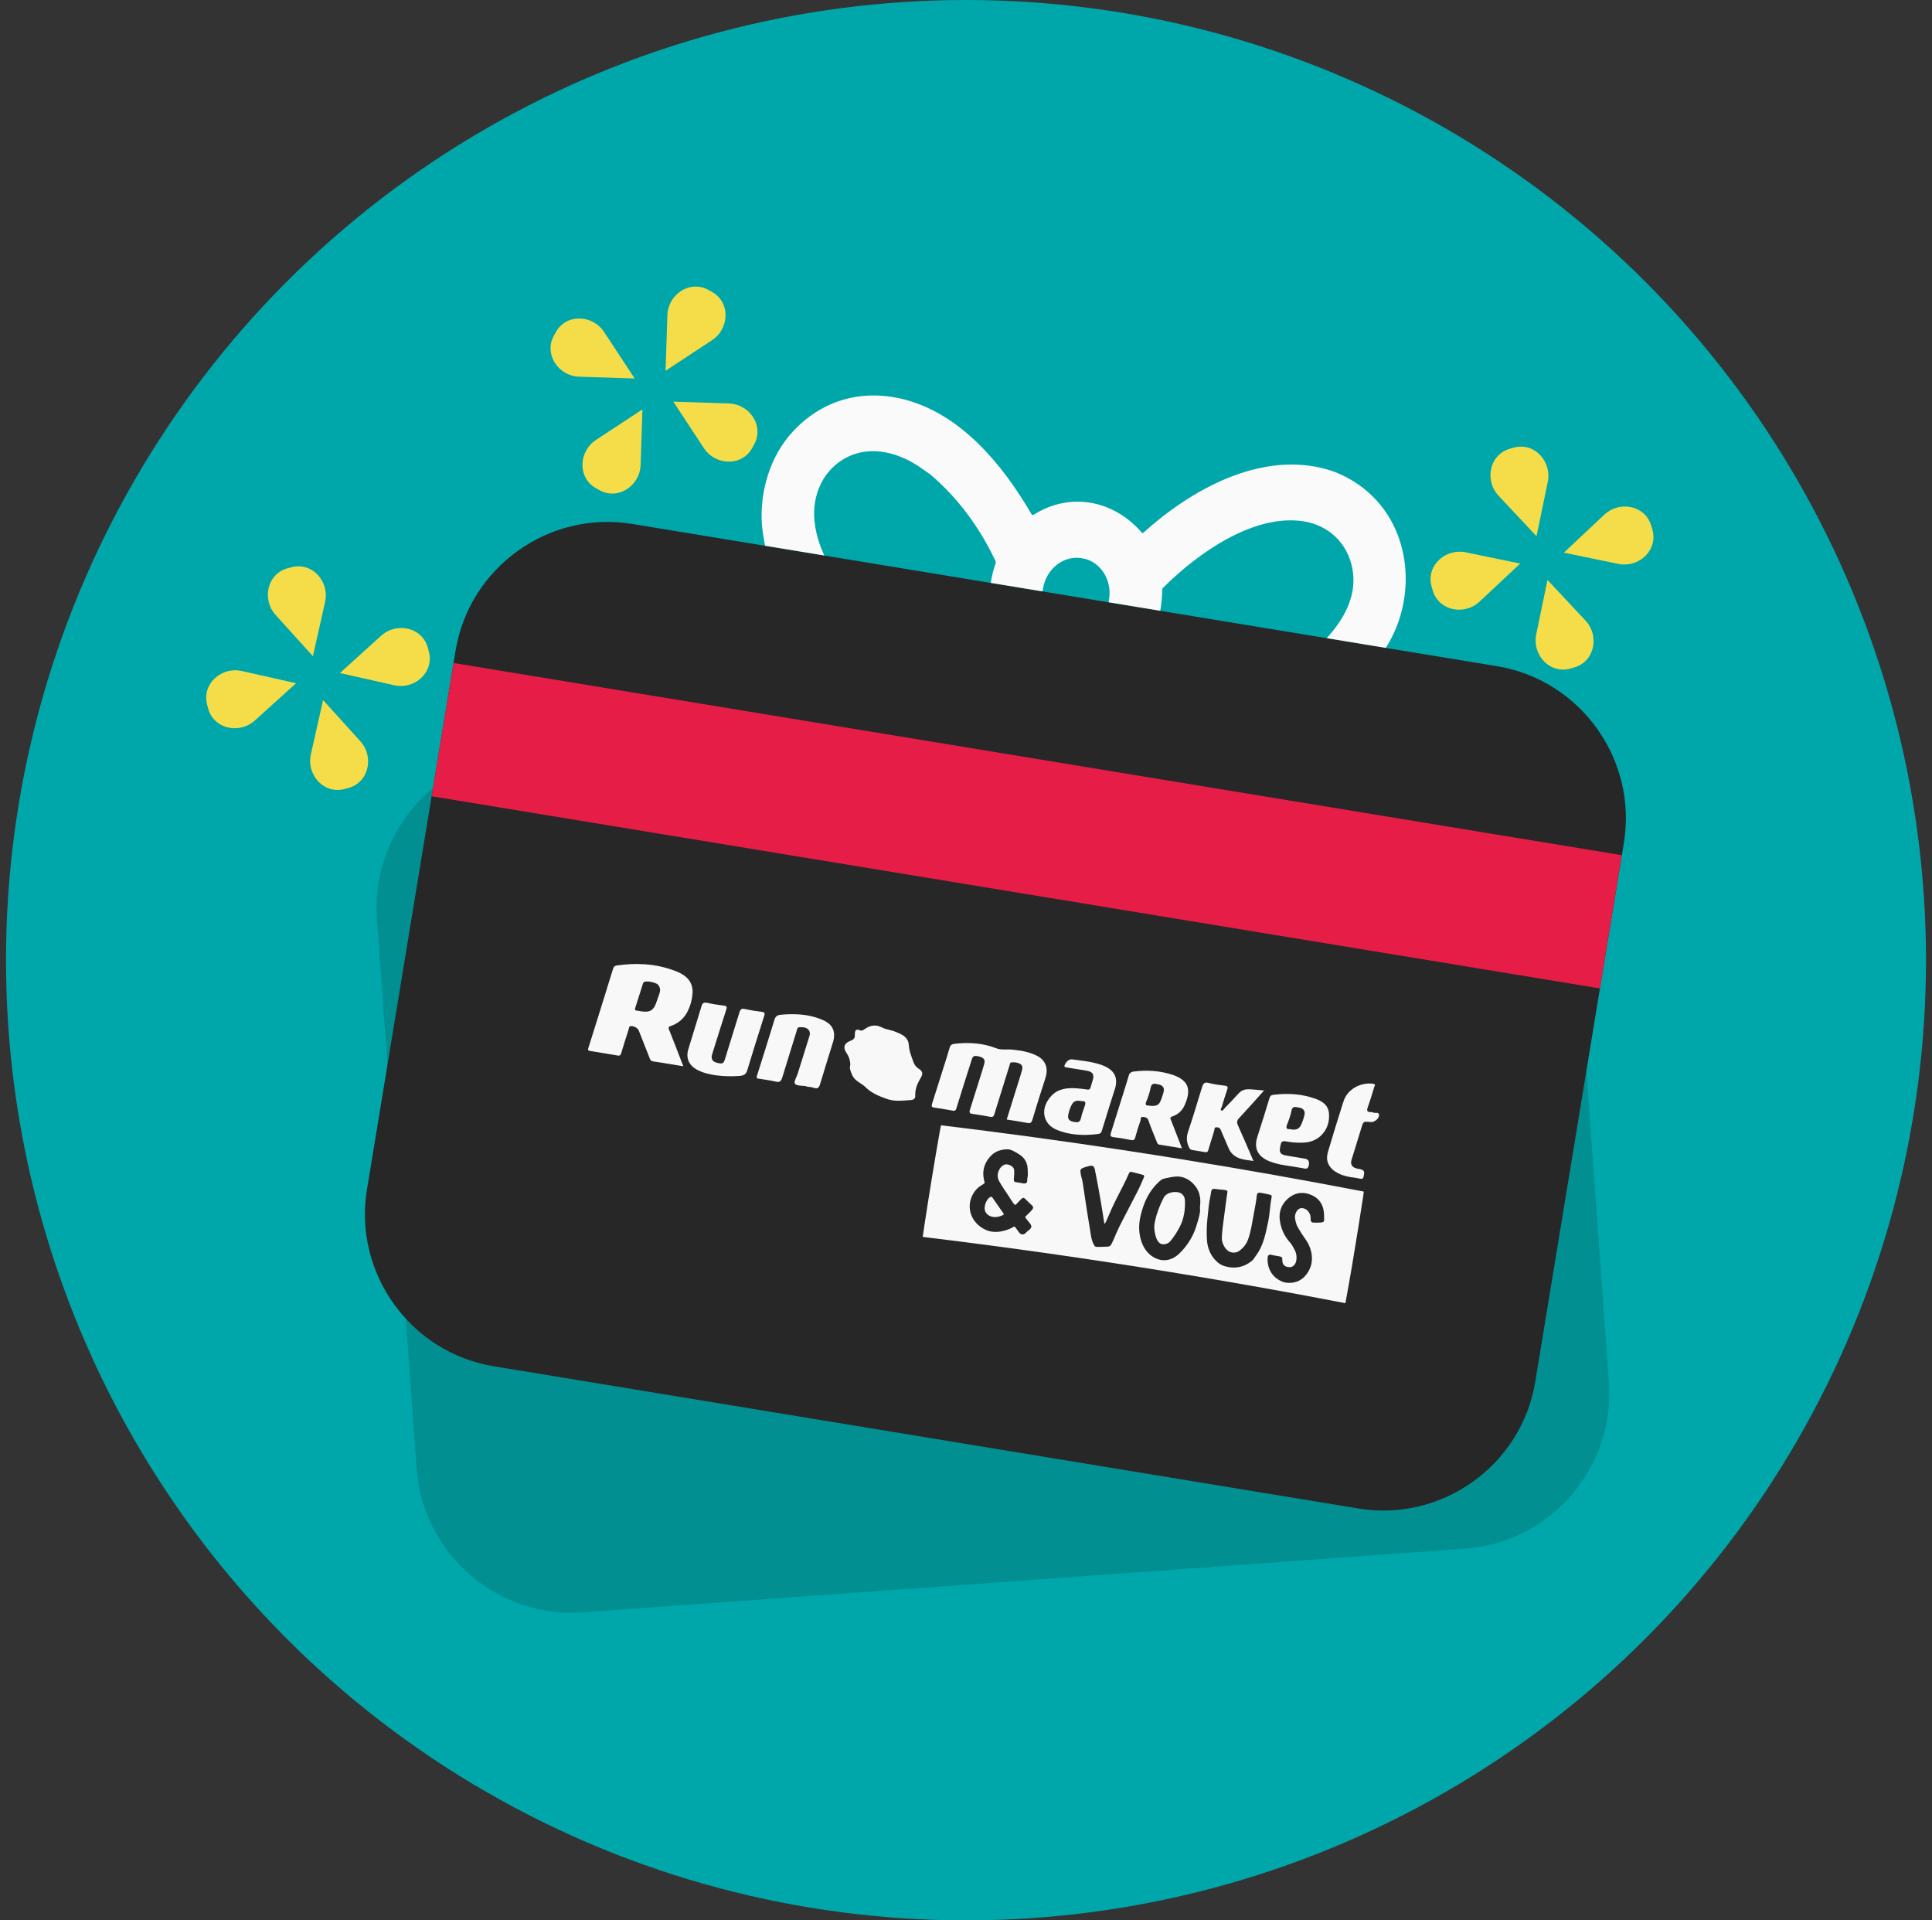 <svg xmlns="http://www.w3.org/2000/svg" width="161" height="160" viewBox="0 0 161 160" fill="none"><rect x="0" y="0" width="161" height="160" fill="#333333" stroke="none"/><circle cx="80.5" cy="80" r="80" fill="#00A7AA"></circle><path d="M122.104 129.032L48.549 134.34C41.452 134.852 35.227 129.464 34.715 122.366L31.408 76.551C30.896 69.454 36.284 63.229 43.38 62.717L116.936 57.409C124.032 56.897 130.258 62.284 130.77 69.381L134.076 115.198C134.588 122.294 129.201 128.52 122.104 129.032Z" fill="#018F91"></path><path d="M113.216 125.686L41.143 113.833C34.19 112.69 29.436 106.065 30.58 99.109L37.963 54.218C39.106 47.264 45.731 42.511 52.685 43.654L124.758 55.507C131.711 56.651 136.465 63.276 135.322 70.23L127.938 115.123C126.795 122.076 120.17 126.83 113.216 125.686Z" fill="#272727"></path><path d="M135.153 71.251L37.795 55.239L35.969 66.342L133.328 82.353L135.153 71.251Z" fill="#E61D47"></path><path d="M55.735 85.736C55.692 85.627 55.723 85.551 55.83 85.507C55.923 85.469 56.02 85.44 56.112 85.4C56.647 85.163 57.045 84.781 57.307 84.252C57.543 83.776 57.678 83.275 57.713 82.75C57.73 82.49 57.693 82.24 57.601 81.999C57.39 81.445 56.844 81.118 56.311 80.912C55.493 80.595 54.645 80.406 53.77 80.344C53.026 80.292 52.286 80.318 51.548 80.422C51.455 80.436 51.341 80.441 51.265 80.482C51.182 80.527 51.123 80.603 51.091 80.71C50.373 83.038 49.685 85.244 49.026 87.328C48.964 87.526 49.056 87.545 49.219 87.571C49.911 87.683 50.571 87.791 51.198 87.895C51.309 87.913 51.411 87.939 51.526 87.951C51.671 87.966 51.728 87.878 51.765 87.755C51.957 87.113 52.162 86.458 52.38 85.791C52.392 85.755 52.401 85.719 52.409 85.682C52.421 85.622 52.43 85.541 52.494 85.514C52.646 85.449 52.855 85.524 52.993 85.607C53.111 85.677 53.192 85.768 53.237 85.879C53.368 86.203 53.674 86.979 54.155 88.208C54.199 88.321 54.267 88.39 54.357 88.416C54.516 88.461 54.742 88.476 54.929 88.508C55.592 88.618 56.256 88.728 56.923 88.836C56.936 88.838 56.94 88.833 56.936 88.821C56.55 87.811 56.149 86.783 55.735 85.736L55.735 85.736ZM54.917 82.883C54.834 83.114 54.749 83.353 54.664 83.601C54.602 83.785 54.514 83.938 54.403 84.058C54.209 84.269 53.936 84.306 53.655 84.285C53.498 84.274 53.35 84.253 53.21 84.222C53.07 84.191 52.851 84.238 52.93 83.995C53.126 83.392 53.331 82.743 53.547 82.049C53.584 81.928 53.623 81.798 53.769 81.784C54.073 81.754 54.376 81.806 54.68 81.939C54.892 82.033 55.012 82.275 55.009 82.5C55.009 82.589 54.978 82.717 54.917 82.883L54.917 82.883Z" fill="#F8F8F8"></path><path d="M111.274 97.615C111.55 97.79 111.842 97.915 112.152 97.991C112.324 98.033 112.435 98.057 112.486 98.064C112.815 98.106 113.106 98.154 113.356 98.206C113.463 98.229 113.586 98.218 113.617 98.092C113.639 98.001 113.659 97.903 113.675 97.8C113.704 97.612 113.628 97.492 113.444 97.44C113.34 97.41 113.229 97.385 113.112 97.366C112.74 97.304 112.501 97.055 112.619 96.665C112.911 95.708 113.209 94.74 113.514 93.762C113.564 93.601 113.632 93.457 113.829 93.459C113.96 93.46 114.093 93.469 114.229 93.488C114.507 93.525 114.912 93.212 114.921 92.926C114.928 92.687 114.731 92.717 114.572 92.72C114.526 92.721 114.482 92.713 114.44 92.696C114.367 92.665 114.288 92.651 114.203 92.654C113.977 92.66 113.878 92.56 113.955 92.335C114.154 91.755 114.343 91.166 114.52 90.569C114.543 90.493 114.65 90.352 114.506 90.317C114.397 90.29 114.283 90.275 114.166 90.274C113.339 90.264 112.501 90.682 112.098 91.43C112.042 91.534 111.975 91.707 111.898 91.948C111.478 93.265 111.066 94.608 110.662 95.978C110.625 96.106 110.601 96.243 110.59 96.374C110.545 96.894 110.853 97.347 111.274 97.615L111.274 97.615Z" fill="#F8F8F8"></path><path d="M92.74 94.736C93.263 94.8 93.77 94.883 94.263 94.985C94.361 95.005 94.489 95.009 94.545 94.91C94.571 94.864 94.591 94.815 94.606 94.762C94.723 94.319 94.868 93.854 95.041 93.365C95.077 93.263 95.031 93.073 95.178 93.061C95.29 93.051 95.448 93.082 95.539 93.134C95.612 93.176 95.665 93.245 95.698 93.338C95.91 93.948 96.182 94.595 96.43 95.216C96.466 95.305 96.531 95.356 96.625 95.371C97.262 95.47 97.879 95.57 98.476 95.671C98.486 95.673 98.493 95.664 98.49 95.655C98.183 94.857 97.874 94.063 97.563 93.275C97.547 93.235 97.523 93.164 97.541 93.124C97.564 93.076 97.643 93.038 97.69 93.022C98.172 92.856 98.514 92.544 98.716 92.089C98.903 91.665 99.06 91.2 99.001 90.752C98.915 90.097 98.32 89.759 97.745 89.562C96.704 89.206 95.578 89.14 94.475 89.277C94.275 89.302 94.135 89.386 94.073 89.584C94.009 89.792 93.951 90.003 93.883 90.218C93.439 91.63 93.001 93.027 92.57 94.41C92.517 94.579 92.537 94.712 92.74 94.736L92.74 94.736ZM95.51 91.811C95.679 91.426 95.802 91.04 95.879 90.652C95.925 90.414 96.026 90.26 96.293 90.3C96.39 90.315 96.491 90.335 96.597 90.361C96.858 90.425 97.037 90.618 96.985 90.891C96.944 91.102 96.851 91.363 96.77 91.588C96.724 91.716 96.676 91.819 96.624 91.897C96.399 92.238 95.927 92.136 95.597 92.102C95.433 92.085 95.466 91.912 95.51 91.811L95.51 91.811Z" fill="#F8F8F8"></path><path d="M105.848 96.78C106.241 96.922 106.633 97.022 107.024 97.081C107.493 97.152 107.951 97.225 108.396 97.302C108.497 97.319 108.604 97.339 108.718 97.362C108.895 97.397 109.006 97.329 109.052 97.156C109.075 97.071 109.086 96.996 109.086 96.93C109.084 96.71 108.975 96.58 108.76 96.541C108.405 96.477 107.926 96.397 107.322 96.3C106.976 96.244 106.599 96.188 106.656 95.731C106.673 95.595 106.699 95.457 106.734 95.315C106.786 95.106 106.893 95.064 107.096 95.088C107.306 95.113 107.514 95.157 107.723 95.178C108.03 95.209 108.331 95.216 108.625 95.201C109.167 95.174 109.655 95.009 110.054 94.638C110.52 94.204 110.755 93.651 110.757 92.979C110.757 92.803 110.74 92.648 110.705 92.512C110.566 91.978 110.065 91.701 109.583 91.532C108.459 91.136 107.283 91.062 106.067 91.225C105.915 91.245 105.835 91.338 105.79 91.489C105.537 92.34 105.206 93.4 104.796 94.667C104.733 94.864 104.692 95.032 104.676 95.224C104.608 96.028 105.146 96.527 105.848 96.78L105.848 96.78ZM107.247 93.716C107.39 93.362 107.532 92.985 107.601 92.633C107.649 92.386 107.711 92.196 108.002 92.236C108.114 92.251 108.222 92.271 108.327 92.296C108.535 92.344 108.662 92.454 108.708 92.625C108.733 92.721 108.722 92.855 108.675 93.026C108.618 93.233 108.547 93.438 108.463 93.639C108.333 93.946 108.153 94.121 107.814 94.12C107.736 94.12 107.661 94.111 107.589 94.093C107.459 94.061 107.199 94.123 107.204 93.91C107.206 93.848 107.22 93.784 107.247 93.716L107.247 93.716Z" fill="#F8F8F8"></path><path d="M76.726 89.165C76.699 89.136 76.641 89.094 76.55 89.037C76.354 88.915 76.212 88.734 76.122 88.495C76.031 88.254 75.946 88.007 75.865 87.754C75.791 87.525 75.748 87.292 75.733 87.054C75.708 86.62 75.436 86.339 75.058 86.155C74.863 86.059 74.662 85.976 74.456 85.905C74.298 85.851 74.098 85.797 73.858 85.743C73.639 85.695 73.445 85.561 73.233 85.498C72.888 85.395 72.549 85.443 72.215 85.643C72.123 85.698 72.03 85.756 71.937 85.816C71.862 85.864 71.757 85.888 71.671 85.846C71.56 85.791 71.394 85.753 71.311 85.855C71.259 85.918 71.24 86.026 71.241 86.103C71.243 86.218 71.24 86.305 71.232 86.364C71.202 86.583 71.008 86.667 70.825 86.74C70.573 86.84 70.34 87.023 70.372 87.32C70.398 87.569 70.575 87.759 70.674 87.955C70.775 88.155 70.835 88.377 70.855 88.622C70.86 88.69 70.854 88.766 70.837 88.851C70.815 88.962 70.825 89.074 70.868 89.188C70.93 89.356 70.99 89.54 71.077 89.689C71.319 90.104 71.819 90.269 72.153 90.603C72.618 91.068 73.228 91.315 73.846 91.539C74.161 91.654 74.485 91.711 74.818 91.712C75.19 91.713 75.569 91.677 75.944 91.65C76.105 91.638 76.283 91.517 76.272 91.339C76.246 90.876 76.376 90.432 76.604 90.029C76.711 89.841 76.778 89.717 76.805 89.658C76.889 89.475 76.863 89.311 76.726 89.165L76.726 89.165Z" fill="#F8F8F8"></path><path d="M99.336 95.814C99.706 95.87 100.077 95.931 100.447 95.996C100.568 96.018 100.645 95.971 100.679 95.855C100.873 95.202 101.036 94.669 101.17 94.254C101.18 94.222 101.189 94.188 101.195 94.152C101.21 94.068 101.204 93.95 101.308 93.929C101.469 93.896 101.65 93.956 101.717 94.116C101.924 94.604 102.14 95.107 102.366 95.624C102.428 95.767 102.486 95.877 102.541 95.954C102.76 96.268 103.096 96.469 103.468 96.564C103.624 96.604 103.731 96.627 103.789 96.634C104.029 96.664 104.249 96.697 104.45 96.732C104.452 96.733 104.454 96.731 104.453 96.729C103.991 95.635 103.561 94.647 103.163 93.764C103.071 93.561 103.059 93.379 103.219 93.204C103.93 92.43 104.633 91.652 105.329 90.868C105.333 90.863 105.33 90.855 105.324 90.855C105.035 90.828 104.73 90.801 104.409 90.773C104.061 90.743 103.743 90.723 103.433 90.911C103.358 90.957 103.239 91.071 103.075 91.254C102.777 91.587 102.454 91.928 102.105 92.278C102.044 92.339 101.989 92.408 101.934 92.476C101.883 92.539 101.825 92.55 101.762 92.507C101.673 92.448 101.754 92.355 101.787 92.29C101.803 92.257 101.817 92.221 101.828 92.182C101.961 91.722 102.104 91.265 102.259 90.81C102.291 90.716 102.307 90.652 102.305 90.618C102.301 90.532 102.243 90.481 102.131 90.465C101.897 90.432 101.663 90.4 101.428 90.37C101.222 90.343 100.966 90.291 100.661 90.214C100.361 90.138 100.247 90.328 100.172 90.573C99.791 91.823 99.407 93.103 99 94.313C98.844 94.777 98.883 95.223 99.117 95.651C99.168 95.746 99.242 95.8 99.336 95.814L99.336 95.814Z" fill="#F8F8F8"></path><path d="M68.6 84.998C67.909 84.692 67.165 84.54 66.406 84.509C65.926 84.49 65.459 84.504 65.004 84.554C64.769 84.579 64.616 84.707 64.545 84.938C64.06 86.524 63.569 88.095 63.074 89.65C63.043 89.748 63.043 89.842 63.167 89.863C63.347 89.893 63.527 89.921 63.706 89.946C64.066 89.997 64.401 90.059 64.711 90.131C65.017 90.202 65.12 90.001 65.195 89.754C65.541 88.613 65.94 87.322 66.391 85.88C66.406 85.832 66.42 85.784 66.433 85.735C66.471 85.594 66.551 85.591 66.674 85.586C66.892 85.577 67.095 85.584 67.279 85.71C67.484 85.852 67.527 86.084 67.458 86.306C67.141 87.321 66.822 88.344 66.5 89.373C66.475 89.452 66.449 89.526 66.421 89.595C66.348 89.771 66.264 89.939 66.22 90.125C66.193 90.239 66.237 90.322 66.349 90.374C66.436 90.414 66.537 90.439 66.65 90.449C66.809 90.465 66.962 90.477 67.106 90.486C67.168 90.49 67.207 90.531 67.268 90.538C67.434 90.558 67.623 90.573 67.783 90.626C67.953 90.681 68.133 90.726 68.246 90.546C68.284 90.485 68.315 90.416 68.338 90.337C68.66 89.266 69.018 88.1 69.413 86.841C69.543 86.428 69.563 85.96 69.336 85.592C69.169 85.322 68.889 85.126 68.6 84.998L68.6 84.998Z" fill="#F8F8F8"></path><path d="M88.009 94.109C89.099 94.585 90.306 94.631 91.475 94.487C91.568 94.475 91.636 94.455 91.677 94.427C91.741 94.384 91.785 94.325 91.808 94.249C92.064 93.42 92.291 92.687 92.489 92.05C92.629 91.598 92.775 91.139 92.925 90.673C92.965 90.549 92.991 90.412 93.004 90.262C93.065 89.561 92.678 89.117 92.082 88.848C91.547 88.606 90.942 88.481 90.337 88.397C90.035 88.354 89.712 88.311 89.37 88.265C89.072 88.226 88.859 88.454 88.732 88.708C88.683 88.803 88.679 88.902 88.814 88.924C89.283 89 89.76 89.084 90.241 89.153C90.356 89.169 90.473 89.196 90.59 89.216C90.678 89.232 90.764 89.257 90.847 89.292C91.223 89.45 91.12 89.838 91.02 90.131C90.964 90.296 90.915 90.462 90.871 90.629C90.835 90.765 90.725 90.799 90.601 90.778C90.337 90.736 90.06 90.702 89.771 90.68C89.015 90.621 88.237 90.678 87.67 91.246C87.49 91.426 87.342 91.626 87.227 91.845C86.756 92.741 87.086 93.705 88.009 94.109L88.009 94.109ZM89.04 92.79C89.082 92.595 89.144 92.406 89.223 92.222C89.285 92.077 89.346 91.97 89.405 91.899C89.573 91.699 89.83 91.682 90.075 91.734C90.222 91.766 90.464 91.691 90.442 91.944C90.436 92.012 90.418 92.088 90.387 92.171C90.302 92.403 90.228 92.618 90.165 92.817C90.135 92.912 90.112 93.005 90.096 93.095C90.048 93.354 89.957 93.532 89.647 93.496C89.49 93.478 89.323 93.454 89.188 93.372C88.969 93.237 88.99 93.015 89.04 92.79L89.04 92.79Z" fill="#F8F8F8"></path><path d="M79.528 92.543C79.605 92.526 79.656 92.477 79.682 92.395C80.1 91.044 80.539 89.651 80.999 88.216C81.067 88.005 81.202 87.949 81.41 87.985C81.744 88.042 82.147 88.148 82.031 88.596C81.989 88.757 81.939 88.933 81.879 89.124C81.51 90.305 81.157 91.428 80.819 92.494C80.77 92.649 80.796 92.776 80.99 92.802C81.537 92.875 82.051 92.959 82.533 93.054C82.696 93.087 82.8 93.031 82.844 92.887C83.422 91.021 83.852 89.642 84.132 88.751C84.15 88.696 84.167 88.641 84.183 88.585C84.194 88.547 84.219 88.526 84.257 88.521C84.52 88.488 84.779 88.507 85.012 88.645C85.177 88.742 85.233 88.897 85.182 89.107C85.149 89.24 85.111 89.376 85.067 89.516C84.677 90.763 84.287 92.01 83.899 93.255C83.895 93.266 83.902 93.277 83.913 93.278C84.496 93.365 85.084 93.463 85.678 93.571C85.874 93.607 85.971 93.499 86.023 93.325C86.366 92.177 86.726 91.025 87.099 89.882C87.153 89.718 87.188 89.576 87.205 89.456C87.3 88.796 87.014 88.26 86.407 87.959C85.81 87.662 85.143 87.531 84.456 87.462C84.308 87.447 84.169 87.439 84.039 87.439C83.817 87.44 83.589 87.449 83.369 87.422C83.262 87.41 83.179 87.392 83.12 87.371C82.908 87.294 82.715 87.229 82.543 87.176C81.594 86.883 80.507 86.846 79.493 86.975C79.306 86.999 79.189 87.099 79.14 87.276C79.069 87.532 78.99 87.797 78.904 88.068C78.499 89.349 78.094 90.628 77.689 91.909C77.641 92.064 77.578 92.245 77.818 92.279C78.288 92.345 78.758 92.421 79.228 92.505C79.32 92.522 79.447 92.559 79.528 92.543L79.528 92.543Z" fill="#F8F8F8"></path><path d="M63.674 84.367C63.629 84.336 63.575 84.316 63.512 84.309C62.994 84.247 62.487 84.163 61.992 84.055C61.791 84.011 61.685 84.139 61.63 84.314C61.212 85.658 60.801 86.985 60.397 88.296C60.344 88.468 60.26 88.625 60.046 88.605C59.9 88.592 59.764 88.561 59.636 88.515C59.427 88.438 59.316 88.299 59.303 88.096C59.299 88.028 59.319 87.923 59.364 87.78C59.756 86.519 60.142 85.296 60.524 84.112C60.542 84.056 60.555 83.995 60.557 83.937C60.561 83.839 60.436 83.799 60.356 83.79C59.815 83.726 59.33 83.645 58.9 83.547C58.68 83.497 58.538 83.575 58.475 83.782C58.1 85.005 57.745 86.164 57.409 87.261C57.349 87.455 57.313 87.592 57.301 87.672C57.202 88.304 57.504 88.808 58.052 89.109C58.297 89.243 58.569 89.35 58.868 89.43C59.161 89.509 59.424 89.563 59.655 89.592C60.292 89.674 60.954 89.695 61.624 89.645C61.954 89.62 62.166 89.522 62.264 89.195C62.661 87.877 63.135 86.356 63.687 84.632C63.709 84.561 63.75 84.419 63.675 84.367L63.674 84.367Z" fill="#F8F8F8"></path><path d="M113.645 99.306C113.646 99.292 113.638 99.28 113.625 99.277C113.597 99.27 113.57 99.264 113.542 99.258C108.455 98.277 103.368 97.377 98.282 96.558C96.555 96.28 95.024 96.039 93.688 95.837C88.621 95.068 83.539 94.375 78.44 93.757C78.428 93.755 78.417 93.763 78.414 93.775C78.378 93.933 78.347 94.084 78.322 94.229C77.848 96.914 77.437 99.457 77.041 102.044C76.992 102.366 76.944 102.694 76.896 103.03C76.894 103.043 76.903 103.056 76.917 103.058C83.744 103.884 90.55 104.848 97.336 105.951C101.201 106.579 105.058 107.251 108.904 107.968C109.937 108.161 111.001 108.363 112.095 108.573C112.105 108.575 112.115 108.568 112.117 108.558C112.126 108.52 112.134 108.485 112.14 108.451C112.299 107.61 112.478 106.591 112.679 105.396C113.034 103.283 113.341 101.371 113.6 99.66C113.618 99.545 113.633 99.427 113.645 99.306L113.645 99.306ZM85.781 102.459C85.677 102.533 85.592 102.606 85.526 102.676C85.449 102.76 85.382 102.811 85.324 102.831C85.23 102.864 85.133 102.85 85.033 102.79C84.993 102.765 84.939 102.705 84.869 102.609C84.784 102.491 84.695 102.369 84.603 102.244C84.565 102.193 84.517 102.184 84.461 102.219C84.216 102.367 83.935 102.48 83.618 102.557C83.283 102.639 82.956 102.669 82.615 102.612C82.297 102.559 81.986 102.421 81.683 102.197C80.803 101.548 80.544 100.402 81.105 99.448C81.255 99.195 81.441 98.989 81.665 98.833C81.761 98.766 81.868 98.699 81.984 98.632C82.04 98.6 82.06 98.553 82.044 98.491C82.023 98.412 82.005 98.335 81.99 98.258C81.863 97.635 81.981 97.074 82.343 96.576C82.443 96.439 82.548 96.32 82.659 96.218C82.998 95.903 83.48 95.761 83.934 95.757C84.104 95.755 84.297 95.813 84.513 95.93C84.726 96.045 84.897 96.149 85.025 96.241C85.395 96.507 85.599 96.871 85.635 97.333C85.648 97.497 85.655 97.656 85.656 97.81C85.658 98 85.602 98.172 85.601 98.349C85.601 98.486 85.564 98.591 85.405 98.602C85.346 98.606 85.288 98.602 85.231 98.591C85.032 98.55 84.838 98.519 84.651 98.496C84.516 98.48 84.474 98.382 84.485 98.26C84.508 97.996 84.536 97.698 84.509 97.463C84.488 97.273 84.287 97.122 84.11 97.059C83.949 97.002 83.785 96.984 83.637 97.067C83.431 97.183 83.286 97.364 83.201 97.61C83.101 97.897 83.125 98.17 83.273 98.43C83.429 98.707 83.577 98.946 83.718 99.148C83.909 99.421 84.099 99.712 84.29 100.018C84.362 100.135 84.438 100.241 84.516 100.334C84.57 100.399 84.626 100.399 84.685 100.335C84.818 100.188 84.949 100.051 85.079 99.922C85.126 99.875 85.178 99.838 85.233 99.81C85.321 99.766 85.442 99.89 85.499 99.95C85.666 100.123 85.831 100.282 85.996 100.428C86.113 100.532 86.128 100.64 86.042 100.753C85.867 100.982 85.636 101.168 85.443 101.373C85.428 101.389 85.427 101.413 85.44 101.43C85.504 101.513 85.568 101.599 85.633 101.689C85.743 101.839 85.931 101.989 85.945 102.188C85.952 102.291 85.855 102.405 85.781 102.459L85.781 102.459ZM95.335 98.07C95.16 98.486 94.978 98.906 94.771 99.307C94.359 100.11 93.943 100.912 93.524 101.716C93.434 101.889 93.348 102.06 93.265 102.229C93.096 102.574 92.938 102.956 92.78 103.321C92.723 103.453 92.662 103.576 92.598 103.692C92.538 103.801 92.445 103.858 92.318 103.865C91.972 103.884 91.656 103.89 91.37 103.885C91.301 103.884 91.245 103.85 91.203 103.784C90.92 103.341 90.897 102.787 90.809 102.278C90.596 101.044 90.427 99.866 90.23 98.562C90.184 98.257 90.057 97.929 90.034 97.614C90.026 97.498 90.064 97.413 90.149 97.36C90.272 97.283 90.411 97.249 90.549 97.205C90.667 97.167 90.78 97.141 90.888 97.129C91.094 97.106 91.196 97.238 91.234 97.417C91.422 98.318 91.582 99.227 91.737 100.135C91.831 100.68 91.928 101.282 92.027 101.94C92.029 101.956 92.049 101.962 92.06 101.95C92.11 101.896 92.15 101.831 92.182 101.754C92.498 101 92.8 100.34 93.09 99.775C93.434 99.102 93.788 98.436 94.089 97.74C94.148 97.603 94.273 97.635 94.404 97.667C94.718 97.742 95.012 97.82 95.286 97.9C95.345 97.917 95.354 98.025 95.335 98.07ZM99.861 101.603C99.791 101.854 99.722 102.079 99.655 102.278C99.412 102.999 99.02 103.651 98.481 104.234C98.359 104.365 98.239 104.48 98.12 104.579C97.677 104.944 97.114 105.103 96.55 104.93C95.225 104.521 94.796 102.984 94.964 101.753C95.014 101.386 95.118 100.974 95.274 100.517C95.566 99.666 96.021 98.943 96.69 98.366C96.799 98.272 96.905 98.221 97.05 98.189C97.396 98.114 97.695 98.044 98.027 98.025C98.644 97.989 99.219 98.325 99.596 98.804C99.978 99.288 100.082 99.865 100.005 100.472C99.983 100.649 100.022 100.83 99.998 100.99C99.974 101.157 99.928 101.361 99.861 101.603L99.861 101.603ZM105.691 101.74C105.487 102.715 105.299 103.721 104.725 104.528C104.637 104.653 104.551 104.776 104.468 104.896C104.435 104.944 104.391 104.994 104.346 105.032C103.685 105.583 102.934 105.741 102.092 105.506C101.757 105.412 101.461 105.213 101.205 104.91C100.832 104.469 100.624 103.942 100.582 103.33C100.541 102.739 100.554 102.136 100.621 101.519C100.691 100.873 100.736 100.22 100.883 99.582C100.91 99.465 100.907 99.314 100.959 99.186C100.997 99.091 101.067 99.046 101.168 99.051C101.273 99.057 101.375 99.068 101.474 99.085C101.657 99.117 101.838 99.115 102.024 99.138C102.114 99.149 102.191 99.173 102.254 99.209C102.282 99.226 102.293 99.254 102.288 99.296C102.252 99.574 102.205 99.85 102.168 100.136C102.097 100.689 102.023 101.25 101.947 101.817C101.905 102.13 101.867 102.474 101.832 102.849C101.812 103.068 101.815 103.244 101.84 103.375C101.905 103.717 102.142 104.163 102.488 104.3C102.655 104.366 102.824 104.38 102.995 104.344C103.109 104.32 103.228 104.259 103.353 104.159C103.593 103.969 103.78 103.744 103.912 103.486C103.978 103.358 104.041 103.188 104.101 102.976C104.236 102.497 104.329 102.039 104.412 101.528C104.443 101.34 104.476 101.155 104.512 100.974C104.607 100.495 104.685 100.063 104.735 99.585C104.755 99.402 104.887 99.349 105.048 99.377C105.381 99.438 105.667 99.498 105.905 99.559C105.995 99.582 105.972 99.738 105.956 99.817C105.927 99.959 105.905 100.093 105.89 100.219C105.846 100.599 105.803 100.966 105.761 101.323C105.745 101.455 105.721 101.594 105.691 101.74L105.691 101.74ZM110.314 101.767C110.27 101.845 110.091 101.859 110.012 101.862C109.817 101.871 109.619 101.871 109.419 101.863C109.202 101.854 109.219 101.6 109.217 101.452C109.214 101.2 109.089 100.961 108.897 100.808C108.672 100.629 108.316 100.582 108.118 100.833C107.982 101.004 107.913 101.192 107.911 101.395C107.91 101.478 107.925 101.585 107.957 101.715C107.999 101.888 108.038 102.059 108.126 102.204C108.144 102.235 108.162 102.266 108.179 102.296C108.351 102.605 108.524 102.879 108.699 103.12C108.834 103.305 108.937 103.466 109.009 103.603C109.308 104.174 109.437 104.899 109.224 105.517C109.115 105.832 108.953 106.105 108.739 106.334C108.421 106.675 108.025 106.857 107.549 106.881C107.297 106.894 107.085 106.868 106.914 106.803C106.075 106.484 105.636 105.798 105.629 104.914C105.629 104.82 105.638 104.735 105.658 104.658C105.681 104.571 105.813 104.518 105.893 104.538C106.076 104.584 106.279 104.623 106.501 104.655C106.598 104.668 106.714 104.691 106.799 104.742C106.844 104.768 106.853 104.822 106.856 104.869C106.863 104.976 106.854 105.078 106.881 105.184C106.956 105.491 107.207 105.58 107.494 105.577C107.751 105.574 107.955 105.335 108.008 105.101C108.088 104.742 108.039 104.404 107.863 104.089C107.802 103.981 107.738 103.867 107.671 103.748C107.634 103.68 107.587 103.616 107.532 103.556C107.013 102.988 106.708 102.311 106.639 101.539C106.564 100.707 107.016 99.967 107.745 99.577C108.313 99.273 108.969 99.367 109.512 99.68C110.087 100.012 110.32 100.581 110.339 101.221C110.343 101.369 110.345 101.512 110.344 101.651C110.344 101.693 110.334 101.731 110.314 101.767L110.314 101.767Z" fill="#F8F8F8"></path><path d="M98.081 99.322C97.693 99.282 97.171 99.407 96.975 99.785C96.644 100.422 96.404 101.062 96.257 101.703C96.21 101.907 96.188 102.082 96.189 102.23C96.192 102.503 96.24 102.787 96.333 103.083C96.377 103.223 96.445 103.353 96.539 103.473C96.648 103.614 96.78 103.673 96.955 103.67C97.279 103.666 97.455 103.52 97.638 103.28C97.909 102.923 98.136 102.569 98.334 102.175C98.675 101.494 98.772 100.785 98.745 100.025C98.731 99.632 98.484 99.363 98.08 99.322L98.081 99.322Z" fill="#F8F8F8"></path><path d="M83.573 101.03C83.274 100.599 82.982 100.18 82.697 99.773C82.681 99.75 82.66 99.731 82.635 99.715C82.627 99.71 82.619 99.708 82.61 99.709C82.465 99.726 82.344 99.86 82.264 99.984C82.137 100.18 82.046 100.451 82.052 100.686C82.058 100.898 82.147 101.072 82.317 101.208C82.695 101.509 83.272 101.425 83.652 101.191C83.661 101.186 83.662 101.179 83.658 101.171C83.63 101.118 83.601 101.071 83.573 101.03L83.573 101.03Z" fill="#F8F8F8"></path><g clip-path="url(#clip0_2279_633)"><path d="M63.759 45.47L68.694 46.282C68.331 45.508 68.075 44.708 67.936 43.882C67.55 41.62 68.381 39.398 70.288 38.259C72.425 36.985 74.979 37.685 76.902 39.092C77.142 39.265 77.397 39.422 77.623 39.612C79.834 41.518 81.615 43.901 82.957 46.741C82.988 46.804 82.989 46.874 82.966 46.94C82.777 47.47 82.646 48.016 82.566 48.57L86.879 49.279L86.92 49.031C87.19 47.386 88.636 46.254 90.141 46.508L90.187 46.515C91.698 46.764 92.692 48.304 92.422 49.949L92.382 50.191L96.689 50.899C96.789 50.291 96.844 49.701 96.852 49.148C96.851 49.077 96.873 49.017 96.922 48.974C99.893 46.009 104.586 42.734 108.736 43.454C110.703 43.797 112.256 45.206 112.683 47.297C113.15 49.572 112.01 51.571 110.558 53.174L110.564 53.175L115.481 53.983C117.428 50.926 117.689 46.947 116.129 43.765C114.925 41.324 112.657 39.574 110.098 38.981C104.803 37.754 99.252 40.798 95.283 44.384C95.234 44.427 95.193 44.426 95.147 44.374C92.827 41.679 89.196 40.961 86.147 42.881C86.072 42.932 86.004 42.915 85.957 42.837C83.495 38.602 80.044 34.542 75.471 33.312C72.046 32.398 68.655 33.197 66.099 35.925C64.194 37.964 63.288 40.931 63.495 43.738C63.529 44.183 63.618 44.765 63.759 45.47Z" fill="#FAFAFA"></path></g><g clip-path="url(#clip1_2279_633)"><path d="M48.184 31.382C46.61 31.285 45.452 29.7 46.029 28.235C46.068 28.128 46.121 28.025 46.177 27.928L46.312 27.685C46.365 27.582 46.43 27.49 46.494 27.399C47.445 26.137 49.401 26.309 50.303 27.6L52.89 31.535L48.184 31.382Z" fill="#F5DD4A"></path><path d="M55.618 26.184C55.715 24.61 57.298 23.445 58.766 24.029C58.872 24.067 58.975 24.121 59.072 24.177L59.315 24.312C59.419 24.366 59.51 24.43 59.601 24.494C60.863 25.445 60.691 27.401 59.4 28.303L55.465 30.89L55.618 26.184Z" fill="#F5DD4A"></path><path d="M60.816 33.618C62.39 33.715 63.555 35.298 62.971 36.766C62.932 36.872 62.879 36.975 62.823 37.072L62.688 37.315C62.635 37.418 62.57 37.51 62.506 37.601C61.555 38.863 59.599 38.691 58.697 37.4L56.11 33.465L60.816 33.618Z" fill="#F5DD4A"></path><path d="M53.382 38.816C53.285 40.39 51.702 41.555 50.234 40.971C50.128 40.932 50.025 40.879 49.928 40.823L49.685 40.688C49.582 40.635 49.49 40.57 49.399 40.506C48.137 39.555 48.309 37.599 49.6 36.697L53.535 34.11L53.382 38.816Z" fill="#F5DD4A"></path></g><g clip-path="url(#clip2_2279_633)"><path d="M21.179 60.084C19.98 61.107 18.046 60.771 17.443 59.316C17.396 59.213 17.363 59.101 17.337 58.993L17.264 58.724C17.231 58.613 17.214 58.502 17.197 58.392C17.004 56.824 18.531 55.588 20.076 55.891L24.671 56.925L21.179 60.084Z" fill="#F5DD4A"></path><path d="M22.916 51.18C21.892 49.981 22.222 48.043 23.683 47.444C23.787 47.397 23.898 47.364 24.006 47.337L24.275 47.265C24.387 47.232 24.497 47.215 24.607 47.198C26.175 47.005 27.411 48.532 27.108 50.077L26.075 54.672L22.916 51.18Z" fill="#F5DD4A"></path><path d="M31.82 52.916C33.019 51.893 34.957 52.223 35.556 53.684C35.602 53.787 35.635 53.899 35.662 54.007L35.734 54.276C35.767 54.387 35.785 54.498 35.802 54.608C35.995 56.176 34.468 57.412 32.922 57.109L28.327 56.075L31.82 52.916Z" fill="#F5DD4A"></path><path d="M30.083 61.82C31.107 63.019 30.776 64.957 29.315 65.556C29.212 65.603 29.1 65.636 28.992 65.663L28.724 65.735C28.612 65.768 28.502 65.785 28.391 65.802C26.823 65.995 25.588 64.468 25.89 62.923L26.924 58.328L30.083 61.82Z" fill="#F5DD4A"></path></g><g clip-path="url(#clip3_2279_633)"><path d="M124.824 41.243C123.78 40.062 124.082 38.122 125.527 37.494C125.629 37.446 125.74 37.411 125.848 37.382L126.115 37.305C126.226 37.27 126.336 37.251 126.446 37.232C128.011 37.012 129.273 38.517 128.997 40.068L128.044 44.679L124.824 41.243Z" fill="#F5DD4A"></path><path d="M133.757 42.824C134.938 41.78 136.882 42.076 137.506 43.526C137.554 43.629 137.589 43.74 137.618 43.847L137.695 44.115C137.73 44.226 137.749 44.336 137.768 44.446C137.988 46.01 136.483 47.272 134.933 46.997L130.321 46.044L133.757 42.824Z" fill="#F5DD4A"></path><path d="M132.176 51.757C133.221 52.938 132.925 54.881 131.474 55.506C131.372 55.554 131.261 55.589 131.153 55.618L130.886 55.695C130.775 55.73 130.664 55.749 130.554 55.768C128.99 55.988 127.728 54.483 128.004 52.932L128.957 48.32L132.176 51.757Z" fill="#F5DD4A"></path><path d="M123.243 50.176C122.062 51.22 120.119 50.924 119.494 49.473C119.446 49.371 119.411 49.26 119.382 49.153L119.305 48.885C119.27 48.774 119.251 48.664 119.232 48.554C119.012 46.99 120.517 45.728 122.068 46.003L126.68 46.956L123.243 50.176Z" fill="#F5DD4A"></path></g><defs><clipPath id="clip0_2279_633"><rect width="54.12" height="13.955" fill="white" transform="translate(65.193 31.564) rotate(9.34)"></rect></clipPath><clipPath id="clip1_2279_633"><rect width="15" height="15" fill="white" transform="translate(45.315 27.197) rotate(-15)"></rect></clipPath><clipPath id="clip2_2279_633"><rect width="15" height="15" fill="white" transform="translate(16.208 59.066) rotate(-59)"></rect></clipPath><clipPath id="clip3_2279_633"><rect width="15" height="15" fill="white" transform="translate(125.755 36.255) rotate(30)"></rect></clipPath></defs></svg>